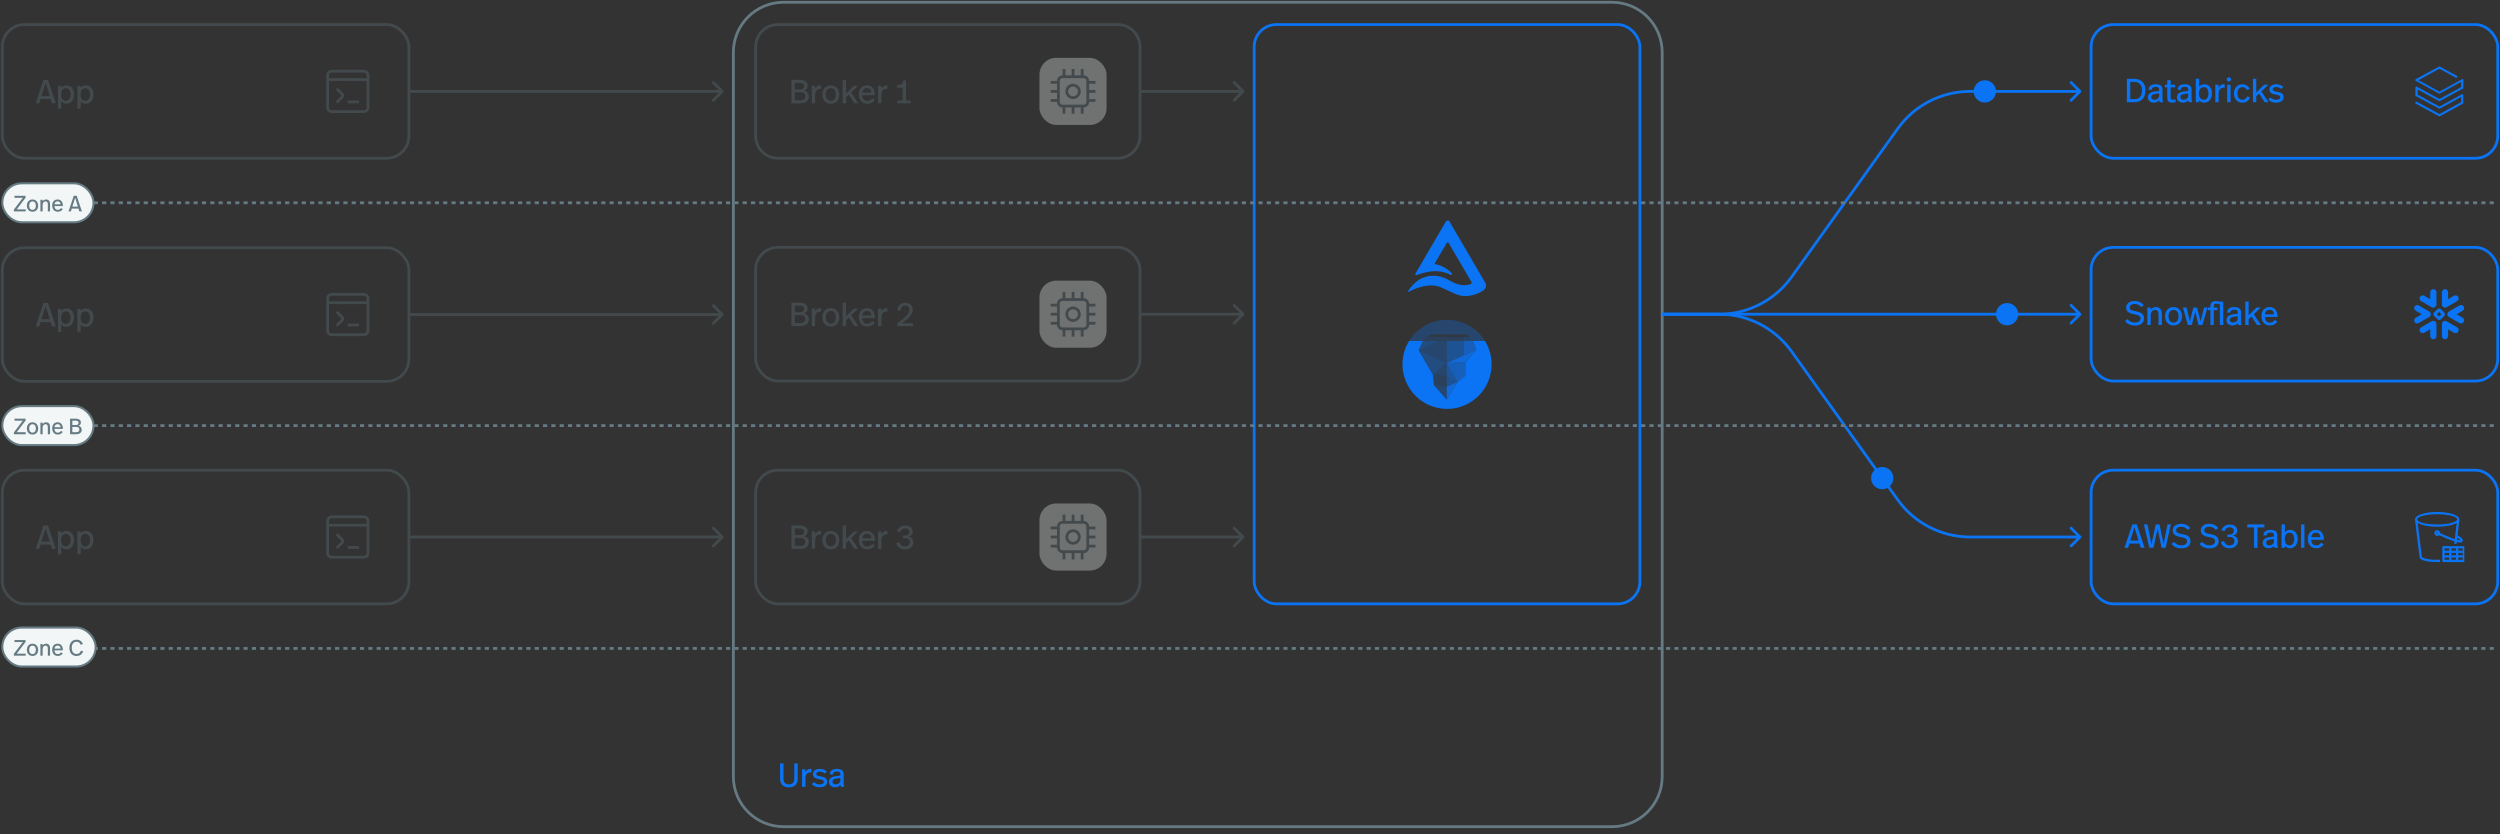 <svg width="1160" height="387" viewBox="0 0 1160 387" fill="none" xmlns="http://www.w3.org/2000/svg">
<rect x="0" y="0" width="1160" height="387" fill="#333333" stroke="none"/>
<g opacity="0.32">
<rect x="1.057" y="218.16" width="188.674" height="62.03" rx="10.338" stroke="#657A83" stroke-width="1.292"/>
<path d="M25.884 254.675H24.132L23.512 252.705H18.828L18.208 254.675H16.564L20.193 243.82H22.256L25.884 254.675ZM23.078 251.341L21.186 245.153L19.247 251.341H23.078ZM28.421 257.187H26.886V246.58H28.421V247.51C29.073 246.688 29.972 246.363 30.825 246.363C32.949 246.363 34.345 248.1 34.345 250.581C34.345 252.953 33.042 254.892 30.809 254.892C29.77 254.892 28.917 254.473 28.421 253.729V257.187ZM30.546 253.558C31.833 253.558 32.748 252.504 32.748 250.581C32.748 248.829 31.988 247.696 30.561 247.696C29.321 247.696 28.375 248.658 28.375 250.612C28.375 252.659 29.352 253.558 30.546 253.558ZM37.447 257.187H35.912V246.58H37.447V247.51C38.098 246.688 38.998 246.363 39.851 246.363C41.975 246.363 43.371 248.1 43.371 250.581C43.371 252.953 42.068 254.892 39.835 254.892C38.796 254.892 37.943 254.473 37.447 253.729V257.187ZM39.572 253.558C40.859 253.558 41.774 252.504 41.774 250.581C41.774 248.829 41.014 247.696 39.587 247.696C38.346 247.696 37.401 248.658 37.401 250.612C37.401 252.659 38.377 253.558 39.572 253.558Z" fill="#657A83"/>
<path d="M166.546 254.021H161.377M170.746 243.683H152.008M156.208 247.882L158.753 250.428C159.132 250.806 159.132 251.42 158.753 251.798L156.208 254.344M153.946 258.544H168.808C169.878 258.544 170.746 257.676 170.746 256.605V241.744C170.746 240.674 169.878 239.806 168.808 239.806H153.946C152.876 239.806 152.008 240.674 152.008 241.744V256.605C152.008 257.676 152.876 258.544 153.946 258.544Z" stroke="#657A83" stroke-width="1.292"/>
<path d="M335.569 249.632C335.822 249.379 335.822 248.97 335.569 248.718L331.457 244.606C331.205 244.354 330.796 244.354 330.544 244.606C330.291 244.858 330.291 245.267 330.544 245.52L334.199 249.175L330.544 252.83C330.291 253.082 330.291 253.491 330.544 253.744C330.796 253.996 331.205 253.996 331.457 253.744L335.569 249.632ZM189.73 249.175L189.73 249.821L335.112 249.821L335.112 249.175L335.112 248.529L189.73 248.529L189.73 249.175Z" fill="#657A83"/>
</g>
<g opacity="0.32">
<rect x="1.057" y="114.929" width="188.674" height="62.03" rx="10.338" stroke="#657A83" stroke-width="1.292"/>
<path d="M25.884 151.444H24.132L23.512 149.474H18.828L18.208 151.444H16.564L20.193 140.589H22.256L25.884 151.444ZM23.078 148.11L21.186 141.922L19.247 148.11H23.078ZM28.421 153.956H26.886V143.349H28.421V144.279C29.073 143.458 29.972 143.132 30.825 143.132C32.949 143.132 34.345 144.869 34.345 147.35C34.345 149.723 33.042 151.661 30.809 151.661C29.77 151.661 28.917 151.242 28.421 150.498V153.956ZM30.546 150.327C31.833 150.327 32.748 149.273 32.748 147.35C32.748 145.598 31.988 144.466 30.561 144.466C29.321 144.466 28.375 145.427 28.375 147.381C28.375 149.428 29.352 150.327 30.546 150.327ZM37.447 153.956H35.912V143.349H37.447V144.279C38.098 143.458 38.998 143.132 39.851 143.132C41.975 143.132 43.371 144.869 43.371 147.35C43.371 149.723 42.068 151.661 39.835 151.661C38.796 151.661 37.943 151.242 37.447 150.498V153.956ZM39.572 150.327C40.859 150.327 41.774 149.273 41.774 147.35C41.774 145.598 41.014 144.466 39.587 144.466C38.346 144.466 37.401 145.427 37.401 147.381C37.401 149.428 38.377 150.327 39.572 150.327Z" fill="#657A83"/>
<path d="M166.546 150.79H161.377M170.746 140.452H152.008M156.208 144.651L158.753 147.197C159.132 147.575 159.132 148.189 158.753 148.568L156.208 151.113M153.946 155.313H168.808C169.878 155.313 170.746 154.445 170.746 153.374V138.513C170.746 137.443 169.878 136.575 168.808 136.575H153.946C152.876 136.575 152.008 137.443 152.008 138.513V153.374C152.008 154.445 152.876 155.313 153.946 155.313Z" stroke="#657A83" stroke-width="1.292"/>
<path d="M335.569 146.401C335.822 146.148 335.822 145.739 335.569 145.487L331.457 141.375C331.205 141.123 330.796 141.123 330.544 141.375C330.291 141.627 330.291 142.036 330.544 142.289L334.199 145.944L330.544 149.599C330.291 149.851 330.291 150.26 330.544 150.513C330.796 150.765 331.205 150.765 331.457 150.513L335.569 146.401ZM189.73 145.944L189.73 146.59L335.112 146.59L335.112 145.944L335.112 145.298L189.73 145.298L189.73 145.944Z" fill="#657A83"/>
</g>
<rect x="970.27" y="218.16" width="188.674" height="62.03" rx="10.338" stroke="#0A74F5" stroke-width="1.292"/>
<path d="M995.097 254.175H993.345L992.725 252.205H988.041L987.421 254.175H985.777L989.406 243.32H991.469L995.097 254.175ZM992.29 250.841L990.399 244.653L988.46 250.841H992.29ZM1005.72 243.32H1007.27L1004.84 254.175H1002.98L1001.13 245.382L999.21 254.175H997.271L994.775 243.32H996.434L998.279 252.516L1000.26 243.32H1002.02L1003.91 252.469L1005.72 243.32ZM1012.13 254.454C1010.49 254.454 1008.71 253.865 1007.59 252.391L1008.72 251.43C1009.53 252.391 1010.58 253.058 1012.16 253.058C1013.62 253.058 1014.77 252.36 1014.77 251.228C1014.77 250.158 1014.29 249.569 1011.65 249.15C1009.33 248.778 1008.13 247.801 1008.13 246.126C1008.13 244.25 1009.71 243.04 1012.04 243.04C1014.13 243.04 1015.5 243.955 1016.29 245.01L1015.08 245.909C1014.66 245.305 1013.82 244.436 1012.04 244.436C1010.65 244.436 1009.75 245.025 1009.75 246.064C1009.75 246.979 1010.21 247.429 1012.72 247.863C1015.33 248.313 1016.41 249.321 1016.41 251.151C1016.41 253.012 1015 254.454 1012.13 254.454ZM1025.16 254.454C1023.51 254.454 1021.73 253.865 1020.61 252.391L1021.75 251.43C1022.55 252.391 1023.61 253.058 1025.19 253.058C1026.65 253.058 1027.79 252.36 1027.79 251.228C1027.79 250.158 1027.31 249.569 1024.68 249.15C1022.35 248.778 1021.16 247.801 1021.16 246.126C1021.16 244.25 1022.74 243.04 1025.06 243.04C1027.16 243.04 1028.52 243.955 1029.31 245.01L1028.1 245.909C1027.69 245.305 1026.85 244.436 1025.06 244.436C1023.67 244.436 1022.77 245.025 1022.77 246.064C1022.77 246.979 1023.23 247.429 1025.75 247.863C1028.35 248.313 1029.44 249.321 1029.44 251.151C1029.44 253.012 1028.03 254.454 1025.16 254.454ZM1034.56 243.382C1036.87 243.382 1038.08 244.56 1038.08 246.297C1038.08 247.429 1037.24 248.297 1036.11 248.53C1037.18 248.685 1038.4 249.538 1038.4 251.058C1038.4 253.089 1036.71 254.392 1034.48 254.392C1032.34 254.392 1030.9 253.275 1030.46 251.445L1032 251.104C1032.25 252.174 1033.08 253.074 1034.48 253.074C1035.78 253.074 1036.79 252.407 1036.79 251.058C1036.79 249.879 1035.95 249.181 1034.76 249.181H1033.52V248.018H1034.57C1035.44 248.018 1036.5 247.631 1036.5 246.375C1036.5 245.118 1035.53 244.653 1034.56 244.653C1033.3 244.653 1032.56 245.382 1032.29 246.359L1030.77 246.111C1031.04 244.777 1032.42 243.382 1034.56 243.382ZM1042.73 243.32H1050.67V244.715H1047.49V254.175H1045.9V244.715H1042.73V243.32ZM1053.52 245.863C1055.83 245.863 1056.68 246.809 1056.68 248.422V252.407C1056.68 253.027 1056.73 253.617 1056.96 254.175H1055.35C1055.24 253.896 1055.18 253.586 1055.15 253.291C1054.51 254.113 1053.51 254.392 1052.65 254.392C1050.9 254.392 1049.89 253.337 1049.89 251.895C1049.89 250.469 1050.84 249.492 1053.12 249.212L1055.13 248.964V248.53C1055.13 247.445 1054.79 247.088 1053.47 247.088C1052.28 247.088 1051.75 247.46 1051.72 248.422H1050.22C1050.26 246.654 1051.57 245.863 1053.52 245.863ZM1055.13 251.135V250.127L1053.57 250.329C1052.11 250.515 1051.51 250.918 1051.51 251.802C1051.51 252.531 1051.91 253.058 1052.95 253.058C1054.1 253.058 1055.13 252.298 1055.13 251.135ZM1058.64 243.32H1060.19V247.041C1060.83 246.235 1061.74 245.863 1062.63 245.863C1064.74 245.863 1066.13 247.553 1066.13 250.143C1066.13 252.469 1064.77 254.392 1062.64 254.392C1061.48 254.392 1060.69 253.973 1060.19 253.213V254.175H1058.64V243.32ZM1062.4 247.196C1061.06 247.196 1060.13 248.142 1060.13 250.174C1060.13 252.128 1061.12 253.058 1062.32 253.058C1063.62 253.058 1064.52 251.973 1064.52 250.174C1064.52 248.297 1063.75 247.196 1062.4 247.196ZM1067.7 243.32H1069.25V254.175H1067.7V243.32ZM1074.73 254.392C1072.22 254.392 1070.82 252.516 1070.82 250.096C1070.82 247.646 1072.13 245.863 1074.62 245.863C1076.98 245.863 1078.27 247.724 1078.27 250.096V250.453H1072.42C1072.47 252.159 1073.3 253.074 1074.78 253.074C1075.82 253.074 1076.53 252.547 1076.9 251.849L1078.19 252.531C1077.48 253.71 1076.33 254.392 1074.73 254.392ZM1072.44 249.259H1076.65C1076.55 247.879 1075.8 247.15 1074.61 247.15C1073.34 247.15 1072.56 247.925 1072.44 249.259Z" fill="#0A74F5"/>
<g clip-path="url(#clip0_6423_41440)">
<path d="M1143.28 253.404H1133.76C1133.47 253.404 1133.23 253.634 1133.23 253.924V260.268C1133.23 260.56 1133.47 260.806 1133.76 260.806H1143.28C1143.57 260.806 1143.8 260.56 1143.8 260.268V253.924C1143.8 253.632 1143.57 253.404 1143.28 253.404ZM1136.4 259.748H1134.29V258.691H1136.4V259.748ZM1136.4 257.634H1134.29V256.576H1136.4V257.634ZM1136.4 255.519H1134.29V254.462H1136.4V255.519ZM1139.57 259.748H1137.46V258.691H1139.57V259.748ZM1139.57 257.634H1137.46V256.576H1139.57V257.634ZM1139.57 255.519H1137.46V254.462H1139.57V255.519ZM1142.75 259.748H1140.63V258.691H1142.75V259.748ZM1142.75 257.634H1140.63V256.576H1142.75V257.634ZM1142.75 255.519H1140.63V254.462H1142.75V255.519ZM1142.75 250.568C1142.63 249.927 1141.87 249.251 1140.29 248.378L1141.16 240.981C1141.16 239.083 1136.55 237.544 1130.85 237.544C1125.16 237.544 1120.54 239.083 1120.54 240.981L1122.68 258.456C1122.75 260.303 1127.83 260.806 1130.85 260.806C1131.26 260.806 1131.71 260.787 1132.17 260.767V259.71C1131.75 259.728 1131.31 259.748 1130.85 259.748C1126.47 259.748 1123.9 258.868 1123.73 258.418C1123.73 258.397 1123.73 258.375 1123.73 258.355L1121.8 242.627C1123.55 243.693 1126.95 244.417 1130.85 244.417C1134.76 244.417 1138.16 243.692 1139.91 242.624L1139.01 250.148C1136.64 249.382 1133.6 248.005 1132.19 247.349C1132.19 247.338 1132.17 247.336 1132.17 247.325C1132.17 246.585 1131.58 246.003 1130.85 246.003C1130.12 246.003 1129.53 246.585 1129.53 247.325C1129.53 248.064 1130.12 248.646 1130.85 248.646C1131.19 248.646 1131.52 248.524 1131.75 248.31C1133.22 248.994 1136.43 250.447 1138.88 251.217L1138.74 252.347H1139.81L1139.91 251.509C1140.53 251.667 1141.04 251.75 1141.44 251.75C1141.97 251.75 1142.32 251.616 1142.54 251.349C1142.73 251.129 1142.8 250.852 1142.75 250.568ZM1130.85 247.589C1130.71 247.589 1130.59 247.47 1130.59 247.325C1130.59 247.179 1130.71 247.06 1130.85 247.06C1131 247.06 1131.12 247.179 1131.12 247.325C1131.12 247.47 1131 247.589 1130.85 247.589ZM1130.85 243.36C1125.74 243.36 1121.6 242.295 1121.6 240.981C1121.6 239.667 1125.74 238.602 1130.85 238.602C1135.96 238.602 1140.1 239.667 1140.1 240.981C1140.1 242.295 1135.96 243.36 1130.85 243.36ZM1140.03 250.451L1140.15 249.516C1141.23 250.148 1141.57 250.52 1141.67 250.676C1141.5 250.707 1141.06 250.719 1140.03 250.451Z" fill="#0A74F5"/>
</g>
<rect x="970.27" y="114.778" width="188.674" height="62.03" rx="10.338" stroke="#0A74F5" stroke-width="1.292"/>
<path d="M990.554 151.072C988.91 151.072 987.126 150.483 986.01 149.01L987.142 148.048C987.948 149.01 989.003 149.676 990.585 149.676C992.042 149.676 993.19 148.979 993.19 147.847C993.19 146.777 992.709 146.187 990.073 145.769C987.747 145.396 986.553 144.419 986.553 142.745C986.553 140.868 988.134 139.659 990.461 139.659C992.554 139.659 993.919 140.574 994.71 141.628L993.5 142.528C993.081 141.923 992.244 141.054 990.461 141.054C989.065 141.054 988.165 141.644 988.165 142.683C988.165 143.598 988.631 144.047 991.143 144.481C993.748 144.931 994.834 145.939 994.834 147.769C994.834 149.63 993.423 151.072 990.554 151.072ZM1000.31 142.481C1002.12 142.481 1003.1 143.66 1003.1 145.598V150.793H1001.55V146.125C1001.55 144.73 1001.26 143.815 999.984 143.815C998.821 143.815 997.937 144.792 997.937 146.187V150.793H996.387V142.698H997.937V143.753C998.558 142.853 999.426 142.481 1000.31 142.481ZM1008.52 151.01C1006.06 151.01 1004.58 149.196 1004.58 146.746C1004.58 144.264 1006.09 142.481 1008.52 142.481C1010.93 142.481 1012.45 144.342 1012.45 146.746C1012.45 149.258 1011.02 151.01 1008.52 151.01ZM1008.52 149.676C1009.98 149.676 1010.85 148.606 1010.85 146.715C1010.85 144.869 1009.92 143.815 1008.52 143.815C1007.13 143.815 1006.2 144.869 1006.2 146.715C1006.2 148.606 1007.06 149.676 1008.52 149.676ZM1022.69 142.698H1024.27L1021.94 150.793H1020.11L1018.59 144.714L1016.98 150.793H1015.17L1012.87 142.698H1014.55L1016.13 149.072L1017.71 142.698H1019.43L1021.08 149.072L1022.69 142.698ZM1027.19 150.793H1025.64V143.892H1024.52V142.698H1025.64V141.721C1025.64 140.667 1026.47 139.659 1028.32 139.659C1029.03 139.659 1029.67 139.845 1030.04 140.015L1031.59 139.938V150.793H1030.04V141.24C1029.71 141.039 1029.12 140.915 1028.49 140.915C1027.67 140.915 1027.19 141.116 1027.19 141.923V142.698H1028.89V143.892H1027.19V150.793ZM1036.7 142.481C1039.01 142.481 1039.86 143.427 1039.86 145.04V149.025C1039.86 149.645 1039.91 150.235 1040.14 150.793H1038.53C1038.42 150.514 1038.36 150.204 1038.32 149.909C1037.69 150.731 1036.68 151.01 1035.83 151.01C1034.08 151.01 1033.07 149.956 1033.07 148.513C1033.07 147.087 1034.01 146.11 1036.29 145.831L1038.31 145.582V145.148C1038.31 144.063 1037.97 143.706 1036.65 143.706C1035.46 143.706 1034.93 144.078 1034.9 145.04H1033.39C1033.44 143.272 1034.74 142.481 1036.7 142.481ZM1038.31 147.754V146.746L1036.74 146.947C1035.29 147.133 1034.68 147.536 1034.68 148.42C1034.68 149.149 1035.08 149.676 1036.12 149.676C1037.27 149.676 1038.31 148.917 1038.31 147.754ZM1041.82 139.938H1043.37V146.28L1047.04 142.698H1048.98L1045.76 145.8L1049.06 150.793H1047.26L1044.69 146.823L1043.37 148.079V150.793H1041.82V139.938ZM1053.23 151.01C1050.71 151.01 1049.32 149.134 1049.32 146.715C1049.32 144.264 1050.62 142.481 1053.12 142.481C1055.48 142.481 1056.76 144.342 1056.76 146.715V147.071H1050.92C1050.96 148.777 1051.8 149.692 1053.27 149.692C1054.31 149.692 1055.03 149.165 1055.4 148.467L1056.69 149.149C1055.97 150.328 1054.82 151.01 1053.23 151.01ZM1050.93 145.877H1055.15C1055.04 144.497 1054.3 143.768 1053.1 143.768C1051.83 143.768 1051.06 144.543 1050.93 145.877Z" fill="#0A74F5"/>
<path d="M1128.31 142.557L1123.4 139.723C1122.71 139.324 1122.47 138.441 1122.87 137.752C1123.27 137.062 1124.15 136.826 1124.84 137.225L1127.63 138.834V135.601C1127.63 134.806 1128.28 134.163 1129.07 134.163C1129.86 134.163 1130.51 134.806 1130.51 135.601V141.282C1130.51 141.7 1130.33 142.077 1130.04 142.34C1129.59 142.781 1128.89 142.89 1128.31 142.557Z" fill="#0A74F5"/>
<path d="M1127.9 145.812C1127.91 145.3 1127.64 144.823 1127.2 144.566L1122.29 141.732C1122.08 141.608 1121.83 141.544 1121.59 141.544C1121.08 141.544 1120.61 141.813 1120.36 142.248C1119.97 142.921 1120.21 143.784 1120.88 144.173L1123.71 145.806L1120.88 147.44C1120.55 147.628 1120.32 147.932 1120.22 148.295C1120.12 148.659 1120.17 149.039 1120.36 149.366C1120.61 149.8 1121.08 150.07 1121.58 150.07C1121.83 150.07 1122.08 150.005 1122.29 149.882L1127.2 147.047C1127.64 146.792 1127.91 146.32 1127.9 145.812Z" fill="#0A74F5"/>
<path d="M1140.11 151.891L1135.2 149.054C1134.51 148.657 1133.63 148.893 1133.23 149.583C1133.08 149.855 1133.02 150.154 1133.05 150.444V155.988C1133.05 156.78 1133.69 157.424 1134.49 157.424C1135.28 157.424 1135.92 156.78 1135.92 155.988V152.8L1138.67 154.389C1139.36 154.788 1140.25 154.55 1140.64 153.86C1141.04 153.17 1140.81 152.288 1140.11 151.891Z" fill="#0A74F5"/>
<path fill-rule="evenodd" clip-rule="evenodd" d="M1134.44 146.042C1134.44 146.151 1134.38 146.301 1134.3 146.381L1132.36 148.327C1132.28 148.404 1132.13 148.467 1132.02 148.467H1131.52C1131.41 148.467 1131.26 148.404 1131.18 148.327L1129.24 146.381C1129.16 146.301 1129.1 146.151 1129.1 146.042V145.547C1129.1 145.436 1129.16 145.285 1129.24 145.208L1131.18 143.26C1131.26 143.182 1131.41 143.12 1131.52 143.12H1132.02C1132.13 143.12 1132.28 143.182 1132.36 143.26L1134.3 145.208C1134.38 145.285 1134.44 145.436 1134.44 145.547V146.042ZM1132.71 145.804V145.783C1132.71 145.703 1132.66 145.592 1132.6 145.534L1132.03 144.961C1131.97 144.903 1131.86 144.857 1131.78 144.857H1131.76C1131.68 144.857 1131.57 144.903 1131.51 144.961L1130.94 145.534C1130.88 145.59 1130.84 145.701 1130.84 145.783V145.804C1130.84 145.885 1130.88 145.996 1130.94 146.052L1131.51 146.627C1131.57 146.684 1131.68 146.73 1131.76 146.73H1131.78C1131.86 146.73 1131.97 146.684 1132.03 146.627L1132.6 146.052C1132.66 145.996 1132.71 145.885 1132.71 145.804Z" fill="#0A74F5"/>
<path d="M1140.11 139.723L1135.2 142.557C1134.51 142.957 1133.63 142.72 1133.23 142.031C1133.08 141.759 1133.02 141.458 1133.05 141.169V135.601C1133.05 134.806 1133.69 134.163 1134.49 134.163C1135.28 134.163 1135.92 134.806 1135.92 135.601V138.814L1138.67 137.225C1139.36 136.826 1140.24 137.062 1140.64 137.752C1141.04 138.441 1140.8 139.326 1140.11 139.723Z" fill="#0A74F5"/>
<path d="M1129.3 148.887C1128.97 148.824 1128.62 148.876 1128.31 149.054L1123.4 151.891C1122.71 152.288 1122.47 153.17 1122.87 153.86C1123.27 154.552 1124.15 154.788 1124.84 154.389L1127.63 152.779V155.988C1127.63 156.78 1128.28 157.424 1129.07 157.424C1129.86 157.424 1130.51 156.78 1130.51 155.988V150.306C1130.51 149.589 1129.98 148.996 1129.3 148.887Z" fill="#0A74F5"/>
<path d="M1141.21 141.702C1141.9 141.303 1142.79 141.539 1143.18 142.231C1143.58 142.921 1143.35 143.803 1142.65 144.2L1139.87 145.806L1142.65 147.411C1143.34 147.81 1143.58 148.692 1143.18 149.382C1142.78 150.072 1141.9 150.308 1141.21 149.911L1136.3 147.075C1135.84 146.807 1135.58 146.316 1135.58 145.812C1135.57 145.306 1135.83 144.809 1136.3 144.537L1141.21 141.702Z" fill="#0A74F5"/>
<rect x="970.27" y="11.395" width="188.674" height="62.03" rx="10.338" stroke="#0A74F5" stroke-width="1.292"/>
<path d="M986.863 36.554H990.119C993.097 36.554 995.5 38.198 995.5 41.827C995.5 46.123 992.849 47.41 990.554 47.41H986.863V36.554ZM990.197 37.981H988.445V45.983H990.554C992.104 45.983 993.872 45.223 993.872 41.843C993.872 39.687 992.833 37.981 990.197 37.981ZM1000.23 39.098C1002.54 39.098 1003.39 40.044 1003.39 41.656V45.642C1003.39 46.262 1003.44 46.851 1003.67 47.41H1002.06C1001.95 47.13 1001.89 46.82 1001.86 46.526C1001.22 47.348 1000.21 47.627 999.361 47.627C997.609 47.627 996.601 46.572 996.601 45.13C996.601 43.703 997.547 42.726 999.827 42.447L1001.84 42.199V41.765C1001.84 40.679 1001.5 40.323 1000.18 40.323C998.989 40.323 998.462 40.695 998.431 41.656H996.927C996.973 39.889 998.276 39.098 1000.23 39.098ZM1001.84 44.37V43.362L1000.28 43.564C998.819 43.75 998.214 44.153 998.214 45.037C998.214 45.766 998.617 46.293 999.656 46.293C1000.8 46.293 1001.84 45.533 1001.84 44.37ZM1005.62 37.175H1007.17V39.315H1009.28V40.509H1007.17V45.27C1007.17 45.968 1007.43 46.309 1008.21 46.309C1008.67 46.309 1009.15 46.2 1009.48 46.107V47.379C1009.06 47.503 1008.53 47.627 1007.9 47.627C1006.2 47.627 1005.62 46.743 1005.62 45.487V40.509H1004.5V39.315H1005.62V37.175ZM1013.72 39.098C1016.03 39.098 1016.89 40.044 1016.89 41.656V45.642C1016.89 46.262 1016.93 46.851 1017.17 47.41H1015.55C1015.44 47.13 1015.38 46.82 1015.35 46.526C1014.72 47.348 1013.71 47.627 1012.85 47.627C1011.1 47.627 1010.09 46.572 1010.09 45.13C1010.09 43.703 1011.04 42.726 1013.32 42.447L1015.34 42.199V41.765C1015.34 40.679 1014.99 40.323 1013.68 40.323C1012.48 40.323 1011.96 40.695 1011.92 41.656H1010.42C1010.47 39.889 1011.77 39.098 1013.72 39.098ZM1015.34 44.37V43.362L1013.77 43.564C1012.31 43.75 1011.71 44.153 1011.71 45.037C1011.71 45.766 1012.11 46.293 1013.15 46.293C1014.3 46.293 1015.34 45.533 1015.34 44.37ZM1018.85 36.554H1020.4V40.276C1021.03 39.47 1021.95 39.098 1022.83 39.098C1024.94 39.098 1026.34 40.788 1026.34 43.378C1026.34 45.704 1024.97 47.627 1022.85 47.627C1021.68 47.627 1020.89 47.208 1020.4 46.448V47.41H1018.85V36.554ZM1022.6 40.431C1021.26 40.431 1020.33 41.377 1020.33 43.409C1020.33 45.363 1021.33 46.293 1022.52 46.293C1023.82 46.293 1024.72 45.208 1024.72 43.409C1024.72 41.532 1023.95 40.431 1022.6 40.431ZM1031.73 39.098C1031.89 39.098 1032.1 39.113 1032.24 39.129V40.742C1032.01 40.726 1031.87 40.726 1031.76 40.726C1030.46 40.726 1029.45 41.393 1029.45 43.657V47.41H1027.9V39.315H1029.45V40.664C1029.99 39.641 1030.85 39.098 1031.73 39.098ZM1034.2 37.842C1033.66 37.842 1033.2 37.376 1033.2 36.834C1033.2 36.291 1033.66 35.826 1034.2 35.826C1034.76 35.826 1035.23 36.291 1035.23 36.834C1035.23 37.376 1034.76 37.842 1034.2 37.842ZM1033.43 39.315H1034.98V47.41H1033.43V39.315ZM1040.46 47.627C1037.96 47.627 1036.55 45.812 1036.55 43.362C1036.55 40.881 1038.04 39.098 1040.44 39.098C1042.1 39.098 1043.31 39.966 1043.86 41.207L1042.51 41.765C1042.15 40.928 1041.47 40.431 1040.52 40.431C1039.13 40.431 1038.17 41.47 1038.17 43.331C1038.17 45.223 1039.06 46.293 1040.52 46.293C1041.76 46.293 1042.31 45.549 1042.66 44.68L1044.03 45.27C1043.44 46.619 1042.26 47.627 1040.46 47.627ZM1045.36 36.554H1046.91V42.897L1050.59 39.315H1052.53L1049.3 42.416L1052.6 47.41H1050.81L1048.23 43.44L1046.91 44.696V47.41H1045.36V36.554ZM1056.18 39.098C1057.64 39.098 1058.68 39.594 1059.42 40.338L1058.49 41.284C1057.9 40.726 1057.1 40.385 1056.18 40.385C1055.13 40.385 1054.54 40.788 1054.54 41.439C1054.54 42.106 1055 42.339 1056.58 42.587C1058.55 42.897 1059.61 43.517 1059.61 45.084C1059.61 46.572 1058.4 47.627 1056.13 47.627C1054.54 47.627 1053.27 47.084 1052.47 46.2L1053.48 45.208C1054.1 45.905 1055.05 46.309 1056.1 46.309C1057.42 46.309 1058.03 45.859 1058.03 45.161C1058.03 44.494 1057.69 44.153 1055.75 43.858C1053.86 43.564 1052.99 42.773 1052.99 41.501C1052.99 39.997 1054.29 39.098 1056.18 39.098Z" fill="#0A74F5"/>
<g clip-path="url(#clip1_6423_41440)">
<path d="M1142.96 48.004V43.905L1142.52 43.628L1131.89 49.444L1121.81 43.905V41.524L1131.89 47.007L1143.02 40.97V36.927L1142.58 36.65L1131.89 42.521L1122.19 37.204L1131.89 31.887L1139.7 36.151L1140.3 35.819V35.376L1131.89 30.779L1120.75 36.816V37.425L1131.89 43.517L1141.97 37.979V40.416L1131.89 45.954L1121.2 40.084L1120.75 40.361V44.459L1131.89 50.496L1141.97 45.013V47.394L1131.89 52.933L1121.2 47.117L1120.75 47.394V48.004L1131.89 54.04L1142.96 48.004Z" fill="#0A74F5"/>
</g>
<g opacity="0.32">
<rect x="1.057" y="11.395" width="188.674" height="62.03" rx="10.338" stroke="#657A83" stroke-width="1.292"/>
<path d="M25.884 47.91H24.132L23.512 45.94H18.828L18.208 47.91H16.564L20.193 37.054H22.256L25.884 47.91ZM23.078 44.576L21.186 38.388L19.247 44.576H23.078ZM28.421 50.422H26.886V39.815H28.421V40.745C29.073 39.923 29.972 39.598 30.825 39.598C32.949 39.598 34.345 41.334 34.345 43.816C34.345 46.188 33.042 48.127 30.809 48.127C29.77 48.127 28.917 47.708 28.421 46.964V50.422ZM30.546 46.793C31.833 46.793 32.748 45.739 32.748 43.816C32.748 42.063 31.988 40.931 30.561 40.931C29.321 40.931 28.375 41.893 28.375 43.847C28.375 45.894 29.352 46.793 30.546 46.793ZM37.447 50.422H35.912V39.815H37.447V40.745C38.098 39.923 38.998 39.598 39.851 39.598C41.975 39.598 43.371 41.334 43.371 43.816C43.371 46.188 42.068 48.127 39.835 48.127C38.796 48.127 37.943 47.708 37.447 46.964V50.422ZM39.572 46.793C40.859 46.793 41.774 45.739 41.774 43.816C41.774 42.063 41.014 40.931 39.587 40.931C38.346 40.931 37.401 41.893 37.401 43.847C37.401 45.894 38.377 46.793 39.572 46.793Z" fill="#657A83"/>
<path d="M166.546 47.256H161.377M170.746 36.917H152.008M156.208 41.117L158.753 43.663C159.132 44.041 159.132 44.655 158.753 45.033L156.208 47.579M153.946 51.779H168.808C169.878 51.779 170.746 50.911 170.746 49.84V34.979C170.746 33.908 169.878 33.041 168.808 33.041H153.946C152.876 33.041 152.008 33.908 152.008 34.979V49.84C152.008 50.911 152.876 51.779 153.946 51.779Z" stroke="#657A83" stroke-width="1.292"/>
<path d="M335.569 42.867C335.822 42.614 335.822 42.205 335.569 41.953L331.457 37.841C331.205 37.588 330.796 37.588 330.544 37.841C330.291 38.093 330.291 38.502 330.544 38.755L334.199 42.41L330.544 46.065C330.291 46.317 330.291 46.726 330.544 46.979C330.796 47.231 331.205 47.231 331.457 46.979L335.569 42.867ZM189.73 42.41L189.73 43.056L335.112 43.056L335.112 42.41L335.112 41.764L189.73 41.764L189.73 42.41Z" fill="#657A83"/>
</g>
<path d="M340.281 24.318C340.281 11.471 350.696 1.057 363.542 1.057H747.997C760.844 1.057 771.258 11.471 771.258 24.318V360.312C771.258 373.159 760.844 383.573 747.997 383.573H363.542C350.696 383.573 340.281 373.159 340.281 360.312V24.318Z" stroke="#657A83" stroke-width="1.292"/>
<g opacity="0.32">
<path d="M350.619 21.733C350.619 16.023 355.248 11.395 360.957 11.395H518.616C524.326 11.395 528.954 16.023 528.954 21.733V63.086C528.954 68.796 524.326 73.424 518.616 73.424H360.957C355.248 73.424 350.619 68.796 350.619 63.086V21.733Z" stroke="#657A83" stroke-width="1.292"/>
<path d="M372.966 42.047C374.501 42.342 375.323 43.35 375.323 44.808C375.323 46.607 374.067 47.909 371.399 47.909H367.212V37.054H370.795C373.524 37.054 374.734 38.047 374.734 39.845C374.734 41.039 374.036 41.768 372.966 42.047ZM370.965 38.45H368.794V41.505H371.26C372.314 41.505 373.105 41.055 373.105 39.938C373.105 38.853 372.407 38.45 370.965 38.45ZM368.794 46.514H371.493C372.764 46.514 373.648 45.909 373.648 44.715C373.648 43.133 372.532 42.807 371.462 42.807H368.794V46.514ZM380.491 39.597C380.646 39.597 380.863 39.613 381.003 39.628V41.241C380.77 41.225 380.63 41.225 380.522 41.225C379.219 41.225 378.211 41.892 378.211 44.156V47.909H376.66V39.814H378.211V41.163C378.754 40.14 379.607 39.597 380.491 39.597ZM385.51 48.126C383.045 48.126 381.571 46.312 381.571 43.862C381.571 41.381 383.076 39.597 385.51 39.597C387.914 39.597 389.434 41.458 389.434 43.862C389.434 46.374 388.007 48.126 385.51 48.126ZM385.51 46.793C386.968 46.793 387.836 45.723 387.836 43.831C387.836 41.985 386.906 40.931 385.51 40.931C384.115 40.931 383.184 41.985 383.184 43.831C383.184 45.723 384.053 46.793 385.51 46.793ZM391.002 37.054H392.553V43.397L396.228 39.814H398.166L394.941 42.916L398.244 47.909H396.445L393.871 43.939L392.553 45.195V47.909H391.002V37.054ZM402.41 48.126C399.898 48.126 398.502 46.25 398.502 43.831C398.502 41.381 399.805 39.597 402.302 39.597C404.659 39.597 405.946 41.458 405.946 43.831V44.187H400.1C400.146 45.893 400.984 46.808 402.457 46.808C403.496 46.808 404.209 46.281 404.581 45.583L405.868 46.265C405.155 47.444 404.007 48.126 402.41 48.126ZM400.115 42.993H404.333C404.225 41.613 403.48 40.884 402.286 40.884C401.015 40.884 400.239 41.66 400.115 42.993ZM411.278 39.597C411.434 39.597 411.651 39.613 411.79 39.628V41.241C411.558 41.225 411.418 41.225 411.31 41.225C410.007 41.225 408.999 41.892 408.999 44.156V47.909H407.448V39.814H408.999V41.163C409.542 40.14 410.395 39.597 411.278 39.597ZM422.57 47.909H416.336V46.607H418.833V40.683H416.259V39.489H416.677C418.538 39.489 418.988 38.558 419.205 37.302H420.384V46.607H422.57V47.909Z" fill="#657A83"/>
<rect x="482.309" y="26.84" width="31.138" height="31.138" rx="7.784" fill="#F2F6F6"/>
<path d="M493.688 32.03V35.598M502.121 32.03V35.598M493.688 49.221V52.788M502.121 49.221V52.788M487.525 46.626H491.093M487.525 38.193H491.093M504.716 46.626H508.284M504.716 38.193H508.284M487.525 42.409H491.093M504.716 42.409H508.284M497.905 52.788L497.905 49.221M497.905 35.598L497.905 32.03M493.039 49.221H502.77C503.845 49.221 504.716 48.349 504.716 47.274V37.544C504.716 36.469 503.845 35.598 502.77 35.598H493.039C491.965 35.598 491.093 36.469 491.093 37.544V47.274C491.093 48.349 491.965 49.221 493.039 49.221ZM497.905 45.328C496.292 45.328 494.986 44.021 494.986 42.409C494.986 40.797 496.292 39.49 497.905 39.49C499.517 39.49 500.824 40.797 500.824 42.409C500.824 44.021 499.517 45.328 497.905 45.328Z" stroke="#657A83" stroke-width="1.297"/>
<path d="M577.226 42.866C577.479 42.614 577.479 42.205 577.226 41.952L573.114 37.84C572.862 37.588 572.453 37.588 572.201 37.84C571.948 38.093 571.948 38.502 572.201 38.754L575.856 42.409L572.201 46.064C571.948 46.317 571.948 46.726 572.201 46.978C572.453 47.23 572.862 47.23 573.114 46.978L577.226 42.866ZM528.955 42.409L528.955 43.055L576.77 43.055L576.77 42.409L576.77 41.763L528.955 41.763L528.955 42.409Z" fill="#657A83"/>
<rect x="350.619" y="114.777" width="178.335" height="62.03" rx="10.338" stroke="#657A83" stroke-width="1.292"/>
<path d="M372.966 145.43C374.501 145.725 375.323 146.733 375.323 148.191C375.323 149.989 374.067 151.292 371.399 151.292H367.212V140.437H370.795C373.524 140.437 374.734 141.429 374.734 143.228C374.734 144.422 374.036 145.151 372.966 145.43ZM370.965 141.832H368.794V144.887H371.26C372.314 144.887 373.105 144.438 373.105 143.321C373.105 142.236 372.407 141.832 370.965 141.832ZM368.794 149.896H371.493C372.764 149.896 373.648 149.292 373.648 148.097C373.648 146.516 372.532 146.19 371.462 146.19H368.794V149.896ZM380.491 142.98C380.646 142.98 380.863 142.996 381.003 143.011V144.624C380.77 144.608 380.63 144.608 380.522 144.608C379.219 144.608 378.211 145.275 378.211 147.539V151.292H376.66V143.197H378.211V144.546C378.754 143.523 379.607 142.98 380.491 142.98ZM385.51 151.509C383.045 151.509 381.571 149.695 381.571 147.245C381.571 144.763 383.076 142.98 385.51 142.98C387.914 142.98 389.434 144.841 389.434 147.245C389.434 149.757 388.007 151.509 385.51 151.509ZM385.51 150.175C386.968 150.175 387.836 149.105 387.836 147.214C387.836 145.368 386.906 144.314 385.51 144.314C384.115 144.314 383.184 145.368 383.184 147.214C383.184 149.105 384.053 150.175 385.51 150.175ZM391.002 140.437H392.553V146.779L396.228 143.197H398.166L394.941 146.299L398.244 151.292H396.445L393.871 147.322L392.553 148.578V151.292H391.002V140.437ZM402.41 151.509C399.898 151.509 398.502 149.633 398.502 147.214C398.502 144.763 399.805 142.98 402.302 142.98C404.659 142.98 405.946 144.841 405.946 147.214V147.57H400.1C400.146 149.276 400.984 150.191 402.457 150.191C403.496 150.191 404.209 149.664 404.581 148.966L405.868 149.648C405.155 150.827 404.007 151.509 402.41 151.509ZM400.115 146.376H404.333C404.225 144.996 403.48 144.267 402.286 144.267C401.015 144.267 400.239 145.043 400.115 146.376ZM411.278 142.98C411.434 142.98 411.651 142.996 411.79 143.011V144.624C411.558 144.608 411.418 144.608 411.31 144.608C410.007 144.608 408.999 145.275 408.999 147.539V151.292H407.448V143.197H408.999V144.546C409.542 143.523 410.395 142.98 411.278 142.98ZM423.64 151.292H416.367V150.02C420.337 147.12 421.934 145.585 421.934 143.647C421.934 142.484 421.237 141.801 420.073 141.801C418.724 141.801 417.949 142.561 417.918 144.081H416.336C416.367 142.189 417.608 140.499 420.089 140.499C422.291 140.499 423.532 141.879 423.532 143.647C423.532 145.818 421.609 147.849 418.352 149.989H423.64V151.292Z" fill="#657A83"/>
<rect x="482.309" y="130.223" width="31.138" height="31.138" rx="7.784" fill="#F2F6F6"/>
<path d="M493.688 135.413V138.98M502.121 135.413V138.98M493.688 152.603V156.171M502.121 152.603V156.171M487.525 150.009H491.093M487.525 141.575H491.093M504.716 150.009H508.284M504.716 141.575H508.284M487.525 145.792H491.093M504.716 145.792H508.284M497.905 156.171L497.905 152.603M497.905 138.98L497.905 135.413M493.039 152.603H502.77C503.845 152.603 504.716 151.732 504.716 150.657V140.927C504.716 139.852 503.845 138.98 502.77 138.98H493.039C491.965 138.98 491.093 139.852 491.093 140.927V150.657C491.093 151.732 491.965 152.603 493.039 152.603ZM497.905 148.711C496.292 148.711 494.986 147.404 494.986 145.792C494.986 144.18 496.292 142.873 497.905 142.873C499.517 142.873 500.824 144.18 500.824 145.792C500.824 147.404 499.517 148.711 497.905 148.711Z" stroke="#657A83" stroke-width="1.297"/>
<path d="M577.226 146.249C577.479 145.997 577.479 145.587 577.226 145.335L573.114 141.223C572.862 140.971 572.453 140.971 572.201 141.223C571.948 141.475 571.948 141.885 572.201 142.137L575.856 145.792L572.201 149.447C571.948 149.699 571.948 150.109 572.201 150.361C572.453 150.613 572.862 150.613 573.114 150.361L577.226 146.249ZM528.955 145.792L528.955 146.438L576.77 146.438L576.77 145.792L576.77 145.146L528.955 145.146L528.955 145.792Z" fill="#657A83"/>
<rect x="350.619" y="218.16" width="178.335" height="62.03" rx="10.338" stroke="#657A83" stroke-width="1.292"/>
<path d="M372.966 248.813C374.501 249.108 375.323 250.116 375.323 251.573C375.323 253.372 374.067 254.675 371.399 254.675H367.212V243.82H370.795C373.524 243.82 374.734 244.812 374.734 246.611C374.734 247.805 374.036 248.534 372.966 248.813ZM370.965 245.215H368.794V248.27H371.26C372.314 248.27 373.105 247.821 373.105 246.704C373.105 245.618 372.407 245.215 370.965 245.215ZM368.794 253.279H371.493C372.764 253.279 373.648 252.674 373.648 251.48C373.648 249.899 372.532 249.573 371.462 249.573H368.794V253.279ZM380.491 246.363C380.646 246.363 380.863 246.378 381.003 246.394V248.007C380.77 247.991 380.63 247.991 380.522 247.991C379.219 247.991 378.211 248.658 378.211 250.922V254.675H376.66V246.58H378.211V247.929C378.754 246.906 379.607 246.363 380.491 246.363ZM385.51 254.892C383.045 254.892 381.571 253.078 381.571 250.627C381.571 248.146 383.076 246.363 385.51 246.363C387.914 246.363 389.434 248.224 389.434 250.627C389.434 253.14 388.007 254.892 385.51 254.892ZM385.51 253.558C386.968 253.558 387.836 252.488 387.836 250.596C387.836 248.751 386.906 247.696 385.51 247.696C384.115 247.696 383.184 248.751 383.184 250.596C383.184 252.488 384.053 253.558 385.51 253.558ZM391.002 243.82H392.553V250.162L396.228 246.58H398.166L394.941 249.681L398.244 254.675H396.445L393.871 250.705L392.553 251.961V254.675H391.002V243.82ZM402.41 254.892C399.898 254.892 398.502 253.016 398.502 250.596C398.502 248.146 399.805 246.363 402.302 246.363C404.659 246.363 405.946 248.224 405.946 250.596V250.953H400.1C400.146 252.659 400.984 253.574 402.457 253.574C403.496 253.574 404.209 253.047 404.581 252.349L405.868 253.031C405.155 254.21 404.007 254.892 402.41 254.892ZM400.115 249.759H404.333C404.225 248.379 403.48 247.65 402.286 247.65C401.015 247.65 400.239 248.425 400.115 249.759ZM411.278 246.363C411.434 246.363 411.651 246.378 411.79 246.394V248.007C411.558 247.991 411.418 247.991 411.31 247.991C410.007 247.991 408.999 248.658 408.999 250.922V254.675H407.448V246.58H408.999V247.929C409.542 246.906 410.395 246.363 411.278 246.363ZM419.965 243.882C422.276 243.882 423.485 245.06 423.485 246.797C423.485 247.929 422.648 248.797 421.516 249.03C422.586 249.185 423.811 250.038 423.811 251.558C423.811 253.589 422.12 254.892 419.887 254.892C417.747 254.892 416.305 253.775 415.871 251.945L417.406 251.604C417.654 252.674 418.492 253.574 419.887 253.574C421.19 253.574 422.198 252.907 422.198 251.558C422.198 250.379 421.361 249.681 420.167 249.681H418.926V248.518H419.98C420.849 248.518 421.903 248.131 421.903 246.875C421.903 245.618 420.942 245.153 419.965 245.153C418.709 245.153 417.964 245.882 417.701 246.859L416.181 246.611C416.445 245.277 417.825 243.882 419.965 243.882Z" fill="#657A83"/>
<rect x="482.309" y="233.606" width="31.138" height="31.138" rx="7.784" fill="#F2F6F6"/>
<path d="M493.688 238.795V242.363M502.121 238.795V242.363M493.688 255.986V259.554M502.121 255.986V259.554M487.525 253.391H491.093M487.525 244.958H491.093M504.716 253.391H508.284M504.716 244.958H508.284M487.525 249.175H491.093M504.716 249.175H508.284M497.905 259.554L497.905 255.986M497.905 242.363L497.905 238.795M493.039 255.986H502.77C503.845 255.986 504.716 255.115 504.716 254.04V244.309C504.716 243.235 503.845 242.363 502.77 242.363H493.039C491.965 242.363 491.093 243.235 491.093 244.309V254.04C491.093 255.115 491.965 255.986 493.039 255.986ZM497.905 252.094C496.292 252.094 494.986 250.787 494.986 249.175C494.986 247.563 496.292 246.256 497.905 246.256C499.517 246.256 500.824 247.563 500.824 249.175C500.824 250.787 499.517 252.094 497.905 252.094Z" stroke="#657A83" stroke-width="1.297"/>
<path d="M577.226 249.632C577.479 249.379 577.479 248.97 577.226 248.718L573.114 244.606C572.862 244.354 572.453 244.354 572.201 244.606C571.948 244.858 571.948 245.267 572.201 245.52L575.856 249.175L572.201 252.83C571.948 253.082 571.948 253.491 572.201 253.744C572.453 253.996 572.862 253.996 573.114 253.744L577.226 249.632ZM528.955 249.175L528.955 249.821L576.77 249.821L576.77 249.175L576.77 248.529L528.955 248.529L528.955 249.175Z" fill="#657A83"/>
</g>
<rect x="581.938" y="11.395" width="178.981" height="268.795" rx="10.338" stroke="#0A74F5" stroke-width="1.292"/>
<g clip-path="url(#clip2_6423_41440)">
<path fill-rule="evenodd" clip-rule="evenodd" d="M689.169 131.186L672.557 102.783C672.186 102.148 671.268 102.148 670.896 102.783L656.779 126.92C656.531 127.345 656.979 127.835 657.424 127.626C657.607 127.54 657.817 127.454 658.049 127.368L658.044 127.377C658.044 127.377 658.43 127.227 659.082 127.021C659.8 126.8 660.587 126.591 661.3 126.415C663.294 125.955 665.907 125.58 668.262 125.971C670.431 126.331 671.941 126.912 673.04 127.483C673.545 127.746 674.021 127.087 673.613 126.691C672.036 125.159 669.61 123.309 665.92 122.534C665.758 122.5 665.677 122.318 665.761 122.175L671.319 112.672C671.501 112.36 671.952 112.36 672.135 112.672L682.75 130.821C682.973 131.203 682.786 131.691 682.366 131.832C681.534 132.11 680.541 132.318 679.428 132.318C678.721 132.318 678.009 132.234 677.295 132.068C677.295 132.068 675.238 131.744 672.489 130.103C669.74 128.463 664.438 126.371 658.49 129.758C655.956 131.387 654.267 133.615 653.377 135.013C653.238 135.232 653.478 135.493 653.707 135.371C655.751 134.279 661.261 131.7 666.227 132.627C669.178 133.178 672.551 135.406 676.057 136.684C681.857 138.833 687.543 135.232 687.556 135.225C688.157 134.827 688.51 134.525 688.57 134.473L688.642 134.41C689.569 133.601 689.79 132.247 689.169 131.186Z" fill="#0A74F5"/>
</g>
<path opacity="0.5" d="M671.232 168.462V158.222H679.109V164.917L671.232 168.462Z" fill="#0A74F5"/>
<path opacity="0.7" d="M683.442 158.222L685.017 162.161L679.109 164.917V158.222H683.442Z" fill="#0A74F5"/>
<path opacity="0.85" d="M679.897 168.07L685.017 162.163L679.109 164.919L671.232 168.464L679.897 168.07Z" fill="#0A74F5"/>
<path opacity="0.7" d="M679.897 174.371V168.069L671.232 168.463L676.352 177.128L679.897 174.371Z" fill="#0A74F5"/>
<path opacity="0.55" d="M671.232 174.372V168.464L676.352 177.129L671.232 174.372Z" fill="#0A74F5"/>
<path opacity="0.5" d="M671.232 179.491L676.352 177.128L671.232 174.371V179.491Z" fill="#0A74F5"/>
<path opacity="0.85" d="M671.232 185.399L676.352 177.128L671.232 179.491V185.399Z" fill="#0A74F5"/>
<path opacity="0.3" d="M665.324 178.703L671.232 185.398V179.49L665.324 178.703Z" fill="#0A74F5"/>
<path opacity="0.2" d="M671.231 174.372L664.93 173.978L665.324 178.704L671.231 179.492V174.372Z" fill="#0A74F5"/>
<path opacity="0.4" d="M658.234 162.556L664.93 173.977L671.231 168.463L658.234 162.556Z" fill="#0A74F5"/>
<path opacity="0.3" d="M671.231 174.372V168.464L664.93 173.978L671.231 174.372Z" fill="#0A74F5"/>
<path opacity="0.3" d="M658.234 162.554L667.293 158.222H671.231V168.462L658.234 162.554Z" fill="#0A74F5"/>
<path opacity="0.4" d="M660.204 158.222L658.234 162.554L667.293 158.222H660.204Z" fill="#0A74F5"/>
<path opacity="0.2" d="M661.78 156.254L660.205 158.224H679.109V156.451L661.78 156.254Z" fill="#0A74F5"/>
<path opacity="0.1" d="M661.779 156.255L664.536 155.074H680.29L682.259 156.649L679.108 156.452L661.779 156.255Z" fill="#0A74F5"/>
<path opacity="0.3" d="M682.26 156.649L683.442 158.224H679.109V156.452L682.26 156.649Z" fill="#0A74F5"/>
<path opacity="0.3" d="M683.441 158.224H689.045C685.406 152.316 678.877 148.378 671.429 148.378C663.981 148.378 657.452 152.316 653.812 158.224H660.205L661.78 156.255L664.537 155.073H680.29L682.26 156.649L683.441 158.224Z" fill="#0A74F5"/>
<path d="M660.204 158.222H653.812C651.871 161.372 650.752 165.082 650.752 169.053C650.752 180.472 660.009 189.729 671.429 189.729C682.848 189.729 692.105 180.472 692.105 169.053C692.105 165.082 690.986 161.372 689.045 158.222H683.441L685.016 162.161L679.896 168.068V174.37L676.351 177.126L671.232 185.397L665.324 178.702L664.93 173.976L658.235 162.554L660.204 158.222Z" fill="#0A74F5"/>
<path d="M368.556 354.21H370.137V361.297C370.137 363.22 369.222 365.345 366.043 365.345C362.787 365.345 361.965 363.189 361.965 361.297V354.21H363.547V361.251C363.547 363.143 364.4 363.949 366.059 363.949C367.703 363.949 368.556 363.08 368.556 361.251V354.21ZM376.002 356.753C376.157 356.753 376.375 356.769 376.514 356.784V358.397C376.282 358.382 376.142 358.382 376.033 358.382C374.731 358.382 373.723 359.049 373.723 361.313V365.065H372.172V356.971H373.723V358.32C374.266 357.296 375.118 356.753 376.002 356.753ZM380.402 356.753C381.859 356.753 382.898 357.25 383.643 357.994L382.712 358.94C382.123 358.382 381.316 358.041 380.402 358.041C379.347 358.041 378.758 358.444 378.758 359.095C378.758 359.762 379.223 359.995 380.805 360.243C382.774 360.553 383.829 361.173 383.829 362.739C383.829 364.228 382.619 365.283 380.355 365.283C378.758 365.283 377.486 364.74 376.695 363.856L377.703 362.863C378.324 363.561 379.269 363.964 380.324 363.964C381.642 363.964 382.247 363.515 382.247 362.817C382.247 362.15 381.906 361.809 379.967 361.514C378.075 361.22 377.207 360.429 377.207 359.157C377.207 357.653 378.51 356.753 380.402 356.753ZM388.312 356.753C390.623 356.753 391.476 357.699 391.476 359.312V363.298C391.476 363.918 391.522 364.507 391.755 365.065H390.142C390.033 364.786 389.971 364.476 389.94 364.182C389.305 365.003 388.297 365.283 387.444 365.283C385.691 365.283 384.683 364.228 384.683 362.786C384.683 361.359 385.629 360.382 387.909 360.103L389.925 359.855V359.421C389.925 358.335 389.584 357.979 388.266 357.979C387.072 357.979 386.544 358.351 386.513 359.312H385.009C385.056 357.544 386.358 356.753 388.312 356.753ZM389.925 362.026V361.018L388.359 361.22C386.901 361.406 386.296 361.809 386.296 362.693C386.296 363.422 386.699 363.949 387.738 363.949C388.886 363.949 389.925 363.189 389.925 362.026Z" fill="#0A74F5"/>
<circle cx="931.294" cy="145.792" r="5.169" fill="#0A74F5"/>
<circle cx="920.956" cy="42.409" r="5.169" fill="#0A74F5"/>
<path d="M965.557 41.953C965.81 42.205 965.81 42.614 965.557 42.867L961.445 46.979C961.193 47.231 960.784 47.231 960.532 46.979C960.279 46.726 960.279 46.317 960.532 46.065L964.187 42.41L960.532 38.755C960.279 38.502 960.279 38.093 960.532 37.841C960.784 37.589 961.193 37.589 961.445 37.841L965.557 41.953ZM831.302 128.504L830.777 128.128L831.302 128.504ZM771.258 145.792V145.146H797.673V145.792V146.439H771.258V145.792ZM831.302 128.504L830.777 128.128L880.014 59.322L880.54 59.698L881.065 60.074L831.828 128.88L831.302 128.504ZM914.169 42.41V41.764H965.101V42.41V43.056H914.169V42.41ZM880.54 59.698L880.014 59.322C887.9 48.302 900.618 41.764 914.169 41.764V42.41V43.056C901.035 43.056 888.708 49.393 881.065 60.074L880.54 59.698ZM797.673 145.792V145.146C810.807 145.146 823.134 138.809 830.777 128.128L831.302 128.504L831.828 128.88C823.942 139.9 811.224 146.439 797.673 146.439V145.792Z" fill="#0A74F5"/>
<path d="M965.557 249.632C965.81 249.38 965.81 248.971 965.557 248.718L961.445 244.606C961.193 244.354 960.784 244.354 960.532 244.606C960.279 244.859 960.279 245.268 960.532 245.52L964.187 249.175L960.532 252.83C960.279 253.083 960.279 253.492 960.532 253.744C960.784 253.996 961.193 253.996 961.445 253.744L965.557 249.632ZM771.258 145.792V146.439H797.673V145.792V145.146H771.258V145.792ZM831.302 163.081L830.777 163.457L880.014 232.263L880.54 231.887L881.065 231.511L831.828 162.705L831.302 163.081ZM914.169 249.175V249.821H965.101V249.175V248.529H914.169V249.175ZM880.54 231.887L880.014 232.263C887.9 243.283 900.618 249.821 914.169 249.821V249.175V248.529C901.035 248.529 888.708 242.192 881.065 231.511L880.54 231.887ZM797.673 145.792V146.439C810.807 146.439 823.134 152.776 830.777 163.457L831.302 163.081L831.828 162.705C823.942 151.684 811.224 145.146 797.673 145.146V145.792Z" fill="#0A74F5"/>
<path d="M965.557 146.248C965.81 145.996 965.81 145.587 965.557 145.335L961.445 141.223C961.193 140.97 960.784 140.97 960.532 141.223C960.279 141.475 960.279 141.884 960.532 142.136L964.187 145.792L960.532 149.447C960.279 149.699 960.279 150.108 960.532 150.36C960.784 150.613 961.193 150.613 961.445 150.36L965.557 146.248ZM771.258 145.792L771.258 146.438L965.101 146.438L965.101 145.792L965.101 145.145L771.258 145.145L771.258 145.792Z" fill="#0A74F5"/>
<circle cx="873.349" cy="221.844" r="5.169" fill="#0A74F5"/>
<path d="M1.057 94.101H1158.94" stroke="#657A83" stroke-width="1.292" stroke-dasharray="1.93 1.93"/>
<path d="M1.057 197.484H1158.94" stroke="#657A83" stroke-width="1.292" stroke-dasharray="1.93 1.93"/>
<path d="M1.057 300.867H1158.94" stroke="#657A83" stroke-width="1.292" stroke-dasharray="1.93 1.93"/>
<rect x="1.057" y="188.438" width="42.338" height="18.092" rx="9.046" fill="#F2F6F6"/>
<rect x="1.057" y="188.438" width="42.338" height="18.092" rx="9.046" stroke="#657A83" stroke-width="0.967"/>
<path d="M6.733 194.247H11.861V195.136L7.757 200.553H11.933V201.484H6.433V200.646L10.579 195.178H6.733V194.247ZM15.09 201.629C13.446 201.629 12.464 200.419 12.464 198.786C12.464 197.131 13.467 195.943 15.09 195.943C16.693 195.943 17.706 197.183 17.706 198.786C17.706 200.46 16.755 201.629 15.09 201.629ZM15.09 200.74C16.062 200.74 16.641 200.026 16.641 198.765C16.641 197.535 16.021 196.832 15.09 196.832C14.16 196.832 13.539 197.535 13.539 198.765C13.539 200.026 14.118 200.74 15.09 200.74ZM21.367 195.943C22.576 195.943 23.228 196.728 23.228 198.021V201.484H22.194V198.372C22.194 197.442 21.997 196.832 21.15 196.832C20.374 196.832 19.785 197.483 19.785 198.413V201.484H18.751V196.087H19.785V196.79C20.199 196.191 20.777 195.943 21.367 195.943ZM26.821 201.629C25.146 201.629 24.216 200.378 24.216 198.765C24.216 197.131 25.084 195.943 26.749 195.943C28.32 195.943 29.178 197.183 29.178 198.765V199.003H25.281C25.312 200.14 25.87 200.75 26.852 200.75C27.545 200.75 28.02 200.398 28.269 199.933L29.127 200.388C28.651 201.174 27.886 201.629 26.821 201.629ZM25.291 198.207H28.103C28.031 197.287 27.535 196.801 26.738 196.801C25.891 196.801 25.374 197.318 25.291 198.207ZM36.349 197.576C37.372 197.772 37.92 198.444 37.92 199.416C37.92 200.615 37.083 201.484 35.305 201.484H32.513V194.247H34.901C36.721 194.247 37.527 194.909 37.527 196.108C37.527 196.904 37.062 197.39 36.349 197.576ZM35.015 195.178H33.568V197.214H35.212C35.914 197.214 36.442 196.914 36.442 196.17C36.442 195.446 35.977 195.178 35.015 195.178ZM33.568 200.553H35.367C36.214 200.553 36.804 200.15 36.804 199.354C36.804 198.3 36.059 198.083 35.346 198.083H33.568V200.553Z" fill="#657A83"/>
<rect x="1.057" y="85.055" width="42.338" height="18.092" rx="9.046" fill="#F2F6F6"/>
<rect x="1.057" y="85.055" width="42.338" height="18.092" rx="9.046" stroke="#657A83" stroke-width="0.967"/>
<path d="M6.733 90.864H11.861V91.753L7.757 97.17H11.933V98.101H6.433V97.263L10.579 91.794H6.733V90.864ZM15.09 98.245C13.446 98.245 12.464 97.036 12.464 95.402C12.464 93.748 13.467 92.559 15.09 92.559C16.693 92.559 17.706 93.8 17.706 95.402C17.706 97.077 16.755 98.245 15.09 98.245ZM15.09 97.356C16.062 97.356 16.641 96.643 16.641 95.382C16.641 94.151 16.021 93.448 15.09 93.448C14.16 93.448 13.539 94.151 13.539 95.382C13.539 96.643 14.118 97.356 15.09 97.356ZM21.367 92.559C22.576 92.559 23.228 93.345 23.228 94.637V98.101H22.194V94.989C22.194 94.058 21.997 93.448 21.15 93.448C20.374 93.448 19.785 94.1 19.785 95.03V98.101H18.751V92.704H19.785V93.407C20.199 92.807 20.777 92.559 21.367 92.559ZM26.821 98.245C25.146 98.245 24.216 96.994 24.216 95.382C24.216 93.748 25.084 92.559 26.749 92.559C28.32 92.559 29.178 93.8 29.178 95.382V95.619H25.281C25.312 96.757 25.87 97.367 26.852 97.367C27.545 97.367 28.02 97.015 28.269 96.55L29.127 97.005C28.651 97.79 27.886 98.245 26.821 98.245ZM25.291 94.823H28.103C28.031 93.903 27.535 93.417 26.738 93.417C25.891 93.417 25.374 93.934 25.291 94.823ZM38.003 98.101H36.835L36.421 96.788H33.299L32.885 98.101H31.79L34.209 90.864H35.584L38.003 98.101ZM36.132 95.878L34.87 91.753L33.578 95.878H36.132Z" fill="#657A83"/>
<rect x="1.057" y="291.175" width="43.338" height="18.092" rx="9.046" fill="#F2F6F6"/>
<rect x="1.057" y="291.175" width="43.338" height="18.092" rx="9.046" stroke="#657A83" stroke-width="0.967"/>
<path d="M6.733 296.984H11.861V297.873L7.757 303.29H11.933V304.221H6.433V303.383L10.579 297.914H6.733V296.984ZM15.09 304.365C13.446 304.365 12.464 303.156 12.464 301.522C12.464 299.868 13.467 298.679 15.09 298.679C16.693 298.679 17.706 299.92 17.706 301.522C17.706 303.197 16.755 304.365 15.09 304.365ZM15.09 303.476C16.062 303.476 16.641 302.763 16.641 301.502C16.641 300.271 16.021 299.568 15.09 299.568C14.16 299.568 13.539 300.271 13.539 301.502C13.539 302.763 14.118 303.476 15.09 303.476ZM21.367 298.679C22.576 298.679 23.228 299.465 23.228 300.757V304.221H22.194V301.109C22.194 300.178 21.997 299.568 21.15 299.568C20.374 299.568 19.785 300.22 19.785 301.15V304.221H18.751V298.824H19.785V299.527C20.199 298.928 20.777 298.679 21.367 298.679ZM26.821 304.365C25.146 304.365 24.216 303.115 24.216 301.502C24.216 299.868 25.084 298.679 26.749 298.679C28.32 298.679 29.178 299.92 29.178 301.502V301.74H25.281C25.312 302.877 25.87 303.487 26.852 303.487C27.545 303.487 28.02 303.135 28.269 302.67L29.127 303.125C28.651 303.911 27.886 304.365 26.821 304.365ZM25.291 300.943H28.103C28.031 300.023 27.535 299.537 26.738 299.537C25.891 299.537 25.374 300.054 25.291 300.943ZM35.511 304.386C34.043 304.386 32.203 303.487 32.203 300.592C32.203 297.863 33.868 296.818 35.522 296.818C36.628 296.818 37.9 297.294 38.458 298.855L37.403 299.155C37.083 298.256 36.483 297.77 35.511 297.77C34.136 297.77 33.299 298.824 33.299 300.582C33.299 302.318 34.033 303.435 35.511 303.435C36.607 303.435 37.248 302.877 37.569 301.884L38.592 302.225C38.075 303.714 36.814 304.386 35.511 304.386Z" fill="#657A83"/>
<defs>
<clipPath id="clip0_6423_41440">
<rect width="23.261" height="23.261" fill="white" transform="translate(1120.17 237.544)"/>
</clipPath>
<clipPath id="clip1_6423_41440">
<rect width="23.261" height="23.261" fill="white" transform="translate(1120.17 30.779)"/>
</clipPath>
<clipPath id="clip2_6423_41440">
<rect width="36.184" height="36.184" fill="white" transform="translate(653.336 101.855)"/>
</clipPath>
</defs>
</svg>
